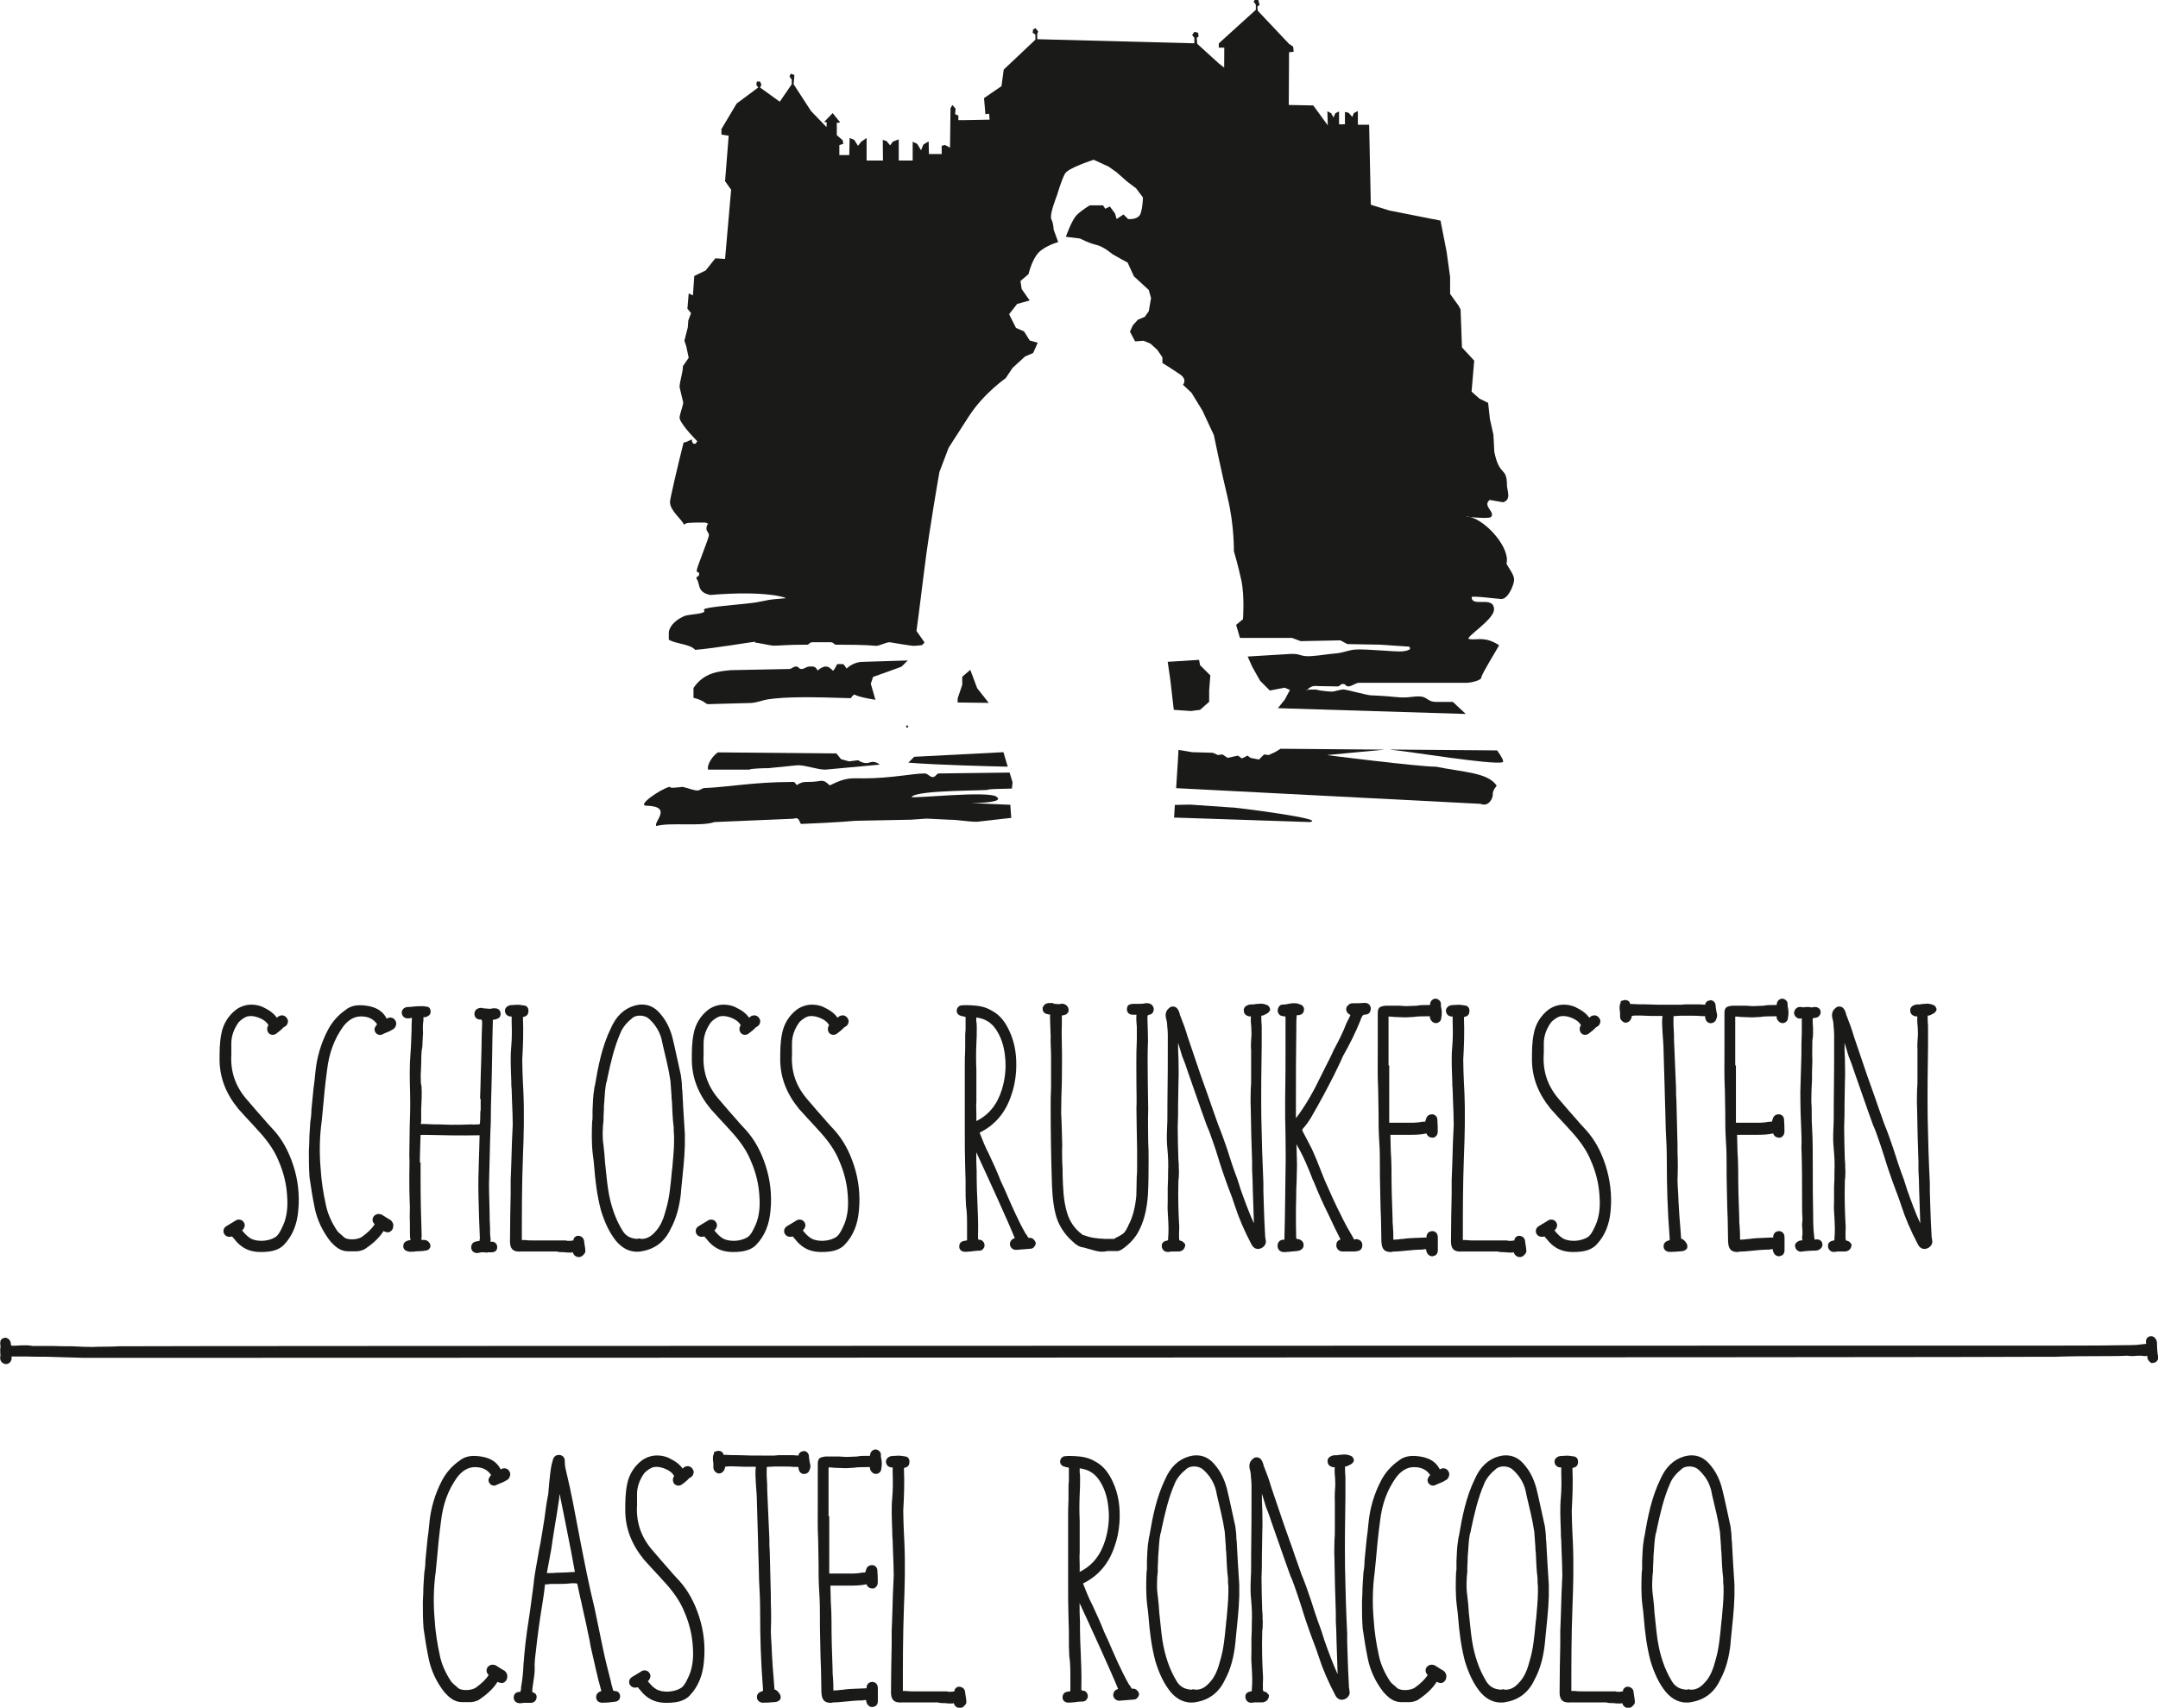 <?xml version="1.0" encoding="UTF-8"?><svg id="Livello_2" xmlns="http://www.w3.org/2000/svg" viewBox="0 0 220.16 174.25"><defs><style>.cls-1,.cls-2{fill:#1a1a18;stroke-width:0px;}.cls-2{fill-rule:evenodd;}</style></defs><g id="Ebene_1"><path class="cls-1" d="M220.13,138.26v-.04c-.05-.42-.07-.73-.07-.92v-.21c0-.24-.07-.42-.21-.57-.1-.12-.24-.18-.43-.18-.33.05-.49.24-.49.57,0,.1.01.17.03.21.02,0-.31.03-.99.11-.33.02-.8.03-1.42.03-1.06.02-2.63.04-4.71.04-1.91,0-198.91.02-199.71.07-.33.02-.82.04-1.45.04-.54,0-.96.01-1.24.03-.5,0-1.19-.02-2.09-.07-.85,0-1.49-.01-1.91-.03h-2.09c-.28-.05-.5-.07-.64-.07-.52,0-.9.01-1.14.04h-.42v-.07s-.04-.01-.04-.04c0-.28-.09-.48-.28-.6-.12-.07-.21-.11-.28-.11l-.18.04c-.24.07-.35.25-.35.53,0,.12.01.2.03.25v.07c0,.12-.01.2-.03.25,0,.31.01.54.03.71l-.03.07v.18c0,.17.06.31.18.42.1.1.22.15.39.18.17,0,.31-.06.42-.18.12-.12.18-.27.18-.46l-.03-.14h1.45c.5.02,1.24.03,2.23.03l3.72.11c1.39,0,198.43-.04,199.82-.11h1.28c1.23-.05,3.09-.07,5.6-.07.78,0,1.36-.01,1.74-.04.14.02.35.04.64.04.14-.02.35-.04.64-.04.21,0,.37.01.46.04.14,0,.25-.01.32-.04,0,.12.01.21.04.28,0,.05.01.08.04.11.07.14.19.26.35.36.21,0,.38-.05.5-.14.14-.14.21-.29.21-.46v-.18s-.01-.01-.04-.04"/><path class="cls-1" d="M23.61,107.43c-.14,1.84.36,3.43,1.7,4.91.54.65,1.12,1.3,1.66,1.91.29.36.65.72.97,1.08.87.97,1.52,2.16,1.99,3.61.47,1.44.65,3,.5,4.55-.11,1.41-.58,2.6-1.44,3.5-.36.4-.94.65-1.62.72-.32.04-.54.04-.79.04-.83,0-1.48-.22-2.02-.65-.29-.22-.5-.47-.69-.72-.07-.04-.11-.11-.14-.18h-.04s0-.04-.04-.04c-.07.04-.14.04-.25.04-.25,0-.47-.14-.58-.4-.04-.18-.07-.5.33-.72l.83-.5c.07-.07.22-.14.4-.14.22,0,.4.11.5.29.07.11.22.43-.18.83t.04.04c.25.29.47.54.76.72.25.18.69.29,1.15.29.61,0,1.16-.18,1.52-.43.22-.18.43-.54.58-.87.47-.9.65-1.95.54-3.32-.07-1.19-.36-2.38-.87-3.54-.36-.9-.94-1.8-1.8-2.78l-.79-.87c-.5-.54-1.01-1.08-1.52-1.66-1.26-1.55-1.88-3.14-1.91-4.94v-.07c0-.87,0-1.73.18-2.63.18-1.01.72-1.88,1.52-2.49.47-.33,1.01-.5,1.55-.5.36,0,.76.07,1.12.22.69.33,1.15.65,1.48,1.12.11-.11.25-.25.54-.25.07,0,.29.04.43.22.18.22.18.4.14.5-.04.29-.25.4-.36.47h-.04c-.25.29-.54.5-.79.69-.11.07-.22.11-.36.11-.11,0-.22-.04-.33-.11-.14-.11-.22-.29-.22-.47s.04-.29.14-.4c-.04,0-.04-.04-.04-.04l-.07-.11c-.25-.4-1.08-.79-1.73-.79-.11,0-.22.04-.33.04-.29.11-.58.29-.87.58-.47.65-.76,1.37-.76,2.17v1.01Z"/><path class="cls-1" d="M39.16,125.62h-.04c-.47.76-1.16,1.33-1.91,1.84-.29.14-.58.22-.87.22h-.83c-.83,0-1.37-.54-1.8-1.01-.79-1.01-1.37-2.2-1.62-3.5-.18-.87-.36-1.95-.51-3.03-.07-.9-.07-1.84-.07-2.71,0-.29.04-.54.04-.83,0-.76.07-1.44.11-2.16.07-.36.11-.79.11-1.19l.22-2.24c.07-.51.14-1.01.18-1.55.14-1.55.58-3.03,1.3-4.4.4-.76,1.01-1.48,1.8-2.02.4-.33.9-.47,1.44-.47h.14c.83.04,2.02.22,2.6,1.37.11-.07.22-.11.36-.11.07,0,.14,0,.22.04.22.07.36.29.4.54,0,.25-.14.54-.4.65-.22.14-.47.25-.76.36l-.25.11c-.07.04-.14.07-.22.07-.18,0-.36-.07-.47-.22s-.18-.36-.07-.54c.04-.11.11-.22.22-.33l-.04-.04c-.33-.47-.83-.76-1.62-.76-.72,0-1.34.4-1.84,1.08-.87,1.23-1.41,2.63-1.62,4.44-.18,1.33-.32,2.71-.43,4.04l-.11,1.12c-.22,1.59-.25,3.25-.11,4.84.07,1.26.29,2.6.5,3.54.18,1.01.61,1.95,1.19,2.82.14.18.36.36.58.54l.11.11c.11.11.4.22.83.22.4,0,.83-.11,1.05-.29.54-.4.94-.76,1.26-1.26-.18-.14-.22-.29-.22-.47,0-.14.07-.32.22-.43s.25-.14.4-.14c.18,0,.36.07.43.14l.18.11c.18.11.33.22.47.29.18.07.32.25.4.47.04.22,0,.47-.11.61-.11.14-.25.25-.43.25-.14,0-.29-.07-.33-.07l-.07-.04Z"/><path class="cls-1" d="M48.98,112.12c.04-.87.04-1.73.07-2.56.04-.83.04-1.62.07-2.42,0-.94.04-1.88.07-2.82,0-.11-.04-.18-.07-.29h-.14c-.32,0-.58-.22-.58-.58,0-.22.11-.36.18-.43s.25-.18.5-.18c.07,0,.14,0,.18.04.18,0,.36.04.5.04.22.04.36,0,.58-.04.14,0,.25,0,.4.04.18.07.33.25.33.47.04.18-.07.47-.29.54-.14.07-.29.11-.36.11s-.11,0-.14.04v.14c-.07,2.27-.07,4.55-.14,6.82-.04,1.15-.07,2.35-.07,3.5-.04.65-.04,1.26-.07,1.88l-.11,4.4c0,1.23.07,2.45.07,3.64.04.47.04.94.04,1.41,0,.14.04.33.04.47.04.11,0,.22,0,.29v.07h.25c.29.07.47.33.43.61,0,.29-.25.47-.54.47h-.4c-.11.04-.22.04-.32,0h-.22c-.11,0-.22,0-.33.04-.07,0-.14.04-.22.04-.33,0-.54-.18-.61-.47-.04-.25.04-.47.22-.61.11-.07.25-.11.33-.11h.04s.07-.04.07-.04h.18c0-.07,0-.18.04-.22-.07-1.48-.11-2.96-.14-4.26-.04-1.3,0-2.6.04-3.86.04-.79.04-1.62.07-2.45-2.02.04-3.79,0-5.41-.04h-.61c-.04.76-.04,1.55-.07,2.31v.51h.07v1.7c0,1.91.04,3.86.11,5.77v.04c0,.07,0,.18-.04.25l.04.14h.22c.07,0,.14,0,.25.04.14.04.33.22.4.4.04.18.04.33-.07.43-.07.14-.22.18-.4.22-.07,0-.18,0-.25.04-.25,0-.54.04-.83.04-.04,0-.07.04-.14.04-.07-.04-.22,0-.32,0-.07,0-.14,0-.22-.04h-.04c-.47-.11-.5-.47-.47-.61,0-.18.11-.4.51-.51.07,0,.14-.04.22-.04,0-.07,0-.14-.04-.18-.04-.72,0-1.48-.04-2.2,0-.47.04-.94,0-1.41-.04-.94-.04-1.88-.04-2.78,0-.69.04-1.37,0-2.06,0-1.01.04-1.99.04-2.92.04-1.12.07-2.27.04-3.39-.04-1.52-.07-2.81.04-4.11.07-.79.07-1.59.11-2.38,0-.4,0-.79.04-1.23h-.14c-.07.04-.18.04-.25.04-.36.04-.65-.25-.65-.58s.25-.54.58-.58c.22,0,.4,0,.58-.04.33-.04.65-.04.97-.04.11,0,.22,0,.33.04.43,0,.47.33.47.43.04.14.04.43-.4.61-.07.04-.18.04-.25.04h-.07v.33c-.07.43-.07.83-.04,1.26-.04.47-.04.94-.07,1.41-.11.5-.11,1.01-.11,1.55,0,.33-.04.69-.04,1.01-.04.4,0,.76,0,1.19.04.11.04.22.07.36.04.76,0,1.55-.04,2.31v1.19c0,.11-.04.22-.04.29h.33c.36,0,.69.04,1.01.04h.58c.32,0,.72.04,1.15.04.72,0,1.44,0,2.13-.04.18.04.36,0,.58,0h.11s.11-.04.14-.04c.04-.33.04-.69.04-1.01,0-.14,0-.29.04-.43v-1.12Z"/><path class="cls-1" d="M53.35,103.75c.07,1.62,0,3.18-.07,4.37,0,.72.04,1.59.07,2.35,0,.25.04.54.04.76.11,2.45.04,4.8-.04,6.78-.11,2.85-.11,5.74-.11,8.3v.22h.32c.25.04.5.04.72.04h3.46c.14.07.25.04.47.04.07,0,.18-.04.29-.04,0-.32.29-.43.36-.47h.14c.29,0,.54.22.58.47.04.4.14.76.14,1.12,0,.14-.14.29-.25.4-.11.11-.25.18-.43.18-.22,0-.4-.11-.54-.32l-.07-.18s-.07,0-.11.04c-.25,0-.54,0-.76-.04-.29,0-.54,0-.76-.07h-3.83q-.04.07-.07,0c-.61,0-.87-.36-.87-1.01,0-1.7.04-3.36.07-4.87v-1.44c.04-.65.04-1.3.07-1.88.04-1.33.07-2.56.14-3.75,0-.76-.04-1.52-.07-2.31,0-.4-.04-.83-.04-1.26-.04-.32-.04-.65-.04-.94-.04-1.16-.11-2.35,0-3.46.07-.83.07-1.62.04-2.45v-.61h-.14c-.36-.04-.58-.32-.54-.69.07-.25.29-.43.58-.47.22,0,.47-.04.72-.04.18,0,.4.04.58.07.33,0,.54.25.51.58,0,.25-.11.54-.51.58v.04h-.07Z"/><path class="cls-1" d="M69.48,121.65c-.14,1.37-.47,2.67-1.05,3.72-.61,1.33-1.62,2.09-3,2.31-.14.04-.33.04-.47.04-1.01,0-1.7-.61-2.13-1.12-.65-.83-1.12-1.8-1.52-3.1-.4-1.52-.58-3.03-.69-4.44-.04-.43-.07-.83-.14-1.26-.14-1.16-.11-2.31-.07-3.39.04-.14.04-.25.04-.36v-.76c.04-.72.04-1.44.18-2.2,0-.14.04-.25.07-.36.33-1.95.72-3.97,1.62-5.81.54-1.23,1.33-1.99,2.42-2.31.25-.07.5-.11.76-.11.69,0,1.3.29,1.8.87.65.72,1.05,1.55,1.3,2.49.29,1.16.5,2.27.76,3.39l.11.5c.07.47.11.9.11,1.34.04.14.04.29.04.4.07,1.26.14,2.63.25,4.22v1.15c-.04,1.44-.22,2.92-.36,4.37l-.04.43ZM61.58,114.22c-.11.9-.14,1.84,0,2.74.07.54.11,1.08.14,1.59.11.94.18,1.88.32,2.81.25,1.59.72,2.96,1.41,4.11.36.65.87.9,1.55.94h.04s.07-.04.11-.04h.11c.07.04.14.04.22.04.43,0,.87-.18,1.3-.65.65-.65.94-1.48,1.19-2.45.32-1.08.43-2.31.54-3.43,0-.14.04-.29.04-.43l.04-.29c.07-.9.18-1.84.18-2.71v-.54c-.04-.29-.04-.58-.04-.87-.11-.87-.14-1.77-.18-2.67-.04-.18-.04-.36-.04-.54l-.11-1.52c-.18-1.26-.5-2.49-.79-3.72l-.11-.54c-.22-.83-.65-1.52-1.33-2.13-.22-.18-.54-.29-.87-.29-.29,0-.58.07-.76.22-.58.47-1.01.97-1.23,1.52-.65,1.48-1.01,3.07-1.34,4.62-.04.22-.07.4-.14.58-.11.61-.14,1.26-.18,1.84-.04.29-.04.54-.04.83,0,.25-.04.47-.04.76v.22Z"/><path class="cls-1" d="M71.79,107.43c-.14,1.84.36,3.43,1.7,4.91.54.65,1.12,1.3,1.66,1.91.29.36.65.72.97,1.08.87.97,1.52,2.16,1.99,3.61.47,1.44.65,3,.5,4.55-.11,1.41-.58,2.6-1.44,3.5-.36.4-.94.65-1.62.72-.32.04-.54.04-.79.04-.83,0-1.48-.22-2.02-.65-.29-.22-.5-.47-.69-.72-.07-.04-.11-.11-.14-.18h-.04s0-.04-.04-.04c-.07.04-.14.04-.25.04-.25,0-.47-.14-.58-.4-.04-.18-.07-.5.33-.72l.83-.5c.07-.07.22-.14.4-.14.22,0,.4.11.5.29.07.11.22.43-.18.83t.04.04c.25.29.47.54.76.72.25.18.69.29,1.15.29.61,0,1.16-.18,1.52-.43.22-.18.43-.54.58-.87.47-.9.65-1.95.54-3.32-.07-1.19-.36-2.38-.87-3.54-.36-.9-.94-1.8-1.8-2.78l-.79-.87c-.5-.54-1.01-1.08-1.52-1.66-1.26-1.55-1.88-3.14-1.91-4.94v-.07c0-.87,0-1.73.18-2.63.18-1.01.72-1.88,1.52-2.49.47-.33,1.01-.5,1.55-.5.36,0,.76.07,1.12.22.69.33,1.15.65,1.48,1.12.11-.11.25-.25.54-.25.07,0,.29.04.43.22.18.22.18.4.14.5-.04.29-.25.4-.36.47h-.04c-.25.29-.54.5-.79.69-.11.07-.22.11-.36.11-.11,0-.22-.04-.33-.11-.14-.11-.22-.29-.22-.47s.04-.29.14-.4c-.04,0-.04-.04-.04-.04l-.07-.11c-.25-.4-1.08-.79-1.73-.79-.11,0-.22.04-.33.04-.29.11-.58.29-.87.58-.47.65-.76,1.37-.76,2.17v1.01Z"/><path class="cls-1" d="M80.81,107.43c-.14,1.84.36,3.43,1.7,4.91.54.65,1.12,1.3,1.66,1.91.29.36.65.72.97,1.08.87.97,1.52,2.16,1.99,3.61.47,1.44.65,3,.5,4.55-.11,1.41-.58,2.6-1.44,3.5-.36.4-.94.65-1.62.72-.32.04-.54.04-.79.04-.83,0-1.48-.22-2.02-.65-.29-.22-.5-.47-.69-.72-.07-.04-.11-.11-.14-.18h-.04s0-.04-.04-.04c-.07.04-.14.04-.25.04-.25,0-.47-.14-.58-.4-.04-.18-.07-.5.33-.72l.83-.5c.07-.07.22-.14.4-.14.22,0,.4.11.5.29.07.11.22.43-.18.83t.04.04c.25.29.47.54.76.72.25.18.69.29,1.15.29.61,0,1.16-.18,1.52-.43.22-.18.43-.54.58-.87.47-.9.65-1.95.54-3.32-.07-1.19-.36-2.38-.87-3.54-.36-.9-.94-1.8-1.8-2.78l-.79-.87c-.5-.54-1.01-1.08-1.52-1.66-1.26-1.55-1.88-3.14-1.91-4.94v-.07c0-.87,0-1.73.18-2.63.18-1.01.72-1.88,1.52-2.49.47-.33,1.01-.5,1.55-.5.36,0,.76.07,1.12.22.69.33,1.16.65,1.48,1.12.11-.11.25-.25.54-.25.07,0,.29.04.43.22.18.22.18.4.14.5-.04.29-.25.4-.36.47h-.04c-.25.29-.54.5-.79.69-.11.07-.22.11-.36.11-.11,0-.22-.04-.33-.11-.14-.11-.22-.29-.22-.47s.04-.29.14-.4c-.04,0-.04-.04-.04-.04l-.07-.11c-.25-.4-1.08-.79-1.73-.79-.11,0-.22.04-.33.04-.29.11-.58.29-.87.58-.47.65-.76,1.37-.76,2.17v1.01Z"/><path class="cls-1" d="M104.88,126.2s.07.11.07.14c.04-.04.07-.04.11-.04.29,0,.54.25.61.54,0,.14-.07.29-.18.4-.07.11-.22.18-.4.18l-1.37.11c-.36.04-.65-.22-.69-.54,0-.14.04-.33.14-.43.07-.11.22-.18.36-.22-.61-1.55-2.81-6.35-3.93-8.77,0,.69,0,1.33.04,1.95v.69c0,.76.04,1.52.07,2.27.04,1.15.11,2.35.07,3.54v.4s.04.04.04.04c0,.04.04.04.07.04.36,0,.47.25.54.43.04.18,0,.36-.11.47-.07.14-.25.22-.43.22h-.14c-.22,0-.43.04-.65.07-.18,0-.33.04-.54.04h-.11c-.36,0-.58-.25-.58-.47-.04-.29.11-.61.54-.65.07,0,.14-.04.18-.04h.07v-1.52c0-.65,0-1.37-.11-2.06-.04-.58-.04-1.19-.04-1.8v-.72c0-.47-.04-.9-.04-1.37-.04-1.23-.04-2.45-.04-3.68v-6.53c0-.58,0-1.23.04-1.84v-1.19c0-.25,0-.5.04-.79v-1.3c-.11-.04-.22-.07-.33-.07-.04-.04-.07-.04-.11-.04-.36-.07-.47-.36-.47-.54.04-.33.25-.54.58-.54.33-.04.72,0,.97,0,.69.04,1.37.14,2.02.54.79.4,1.37,1.12,1.8,2.06.58,1.23.79,2.56.69,4.19-.07.87-.22,1.66-.51,2.45-.58,1.73-1.66,3-3.21,3.75.32.83.58,1.48.94,2.16.43.9.83,1.8,1.19,2.71.14.29.25.58.4.87.72,1.66,1.37,3.18,2.17,4.58.04.04.11.11.14.18,0,.04.04.04.04.11l.04.04ZM99.61,104.22c.04.22.04.43.04.65,0,.54,0,1.05-.04,1.62-.04.97-.04,1.91,0,2.63v3.32c-.04.4,0,.83,0,1.23v.72c1.3-.65,2.13-1.7,2.6-3.21.32-1.05.47-2.2.32-3.43-.11-1.08-.43-1.99-.94-2.74-.47-.69-1.12-1.08-1.99-1.19v.4Z"/><path class="cls-1" d="M113.69,126.38c.29-.14.65-.33.9-.51.25-.22.43-.61.58-.94.43-.83.65-1.8.76-2.92,0-.61.04-1.15.04-1.91.04-.36.04-.76.04-1.19v-1.55c-.04-1.3-.04-2.81-.07-4.29.04-.76,0-1.55,0-2.31,0-1.52-.04-3.1.04-4.66v-1.3c-.04-.43-.07-.83-.04-1.26h-.36c-.54,0-.61-.4-.61-.54s.04-.33.14-.43c.22-.14.43-.14.54-.14h.47c.22,0,.43,0,.61-.04.18-.04.33-.04.51,0,.29.07.47.32.47.65-.04.25-.18.47-.47.5-.04.04-.11.04-.14.04,0,.07-.04.14-.04.22,0,.47.04.97.04,1.41,0,.51.04.97,0,1.52-.04,1.23,0,2.49,0,3.75,0,.87.04,1.84.04,2.74-.04,1.12,0,2.2,0,3.28.04.58.04,1.15.04,1.77,0,1.19,0,2.49-.07,3.68-.11,1.52-.43,2.82-1.08,3.93-.36.58-.87,1.12-1.55,1.59-.22.14-.43.22-.61.18h-.87c-.18.04-.4.07-.61.07h-.07c-.43-.04-.76-.14-1.12-.25-.22-.04-.43-.14-.65-.18-.4-.04-.76-.25-1.12-.61-.9-.79-1.52-1.8-1.77-2.92-.29-1.23-.33-2.45-.36-3.61-.07-2.2-.11-4.76-.11-7.29,0-.58,0-1.23.04-1.84v-3.28c0-.65-.07-1.3-.04-1.99-.04-.69-.04-1.44-.07-2.13t.04-.07s-.04,0-.07-.04h-.11s-.07,0-.14-.04c-.07,0-.25-.04-.4-.25-.07-.11-.07-.25-.07-.4.07-.18.22-.43.58-.47h.5l.04.07c.18,0,.36.04.51.04.11,0,.18,0,.25-.04h.18c.29.04.54.25.58.54.04.14,0,.33-.11.43-.11.14-.29.18-.5.22h-.07v1.01c-.04.65,0,1.3,0,1.98.04,1.26,0,2.6,0,3.86-.04,1.01-.07,2.09-.07,3.14.07,1.12.07,2.24.11,3.28v.04c-.04.54,0,1.15,0,1.7.04.43.04.87.04,1.33.04,1.19.07,2.49.43,3.72.25.9.76,1.7,1.59,2.31.04.04.11.04.14.07h.07c.61.25,1.3.33,2.09.36h.97l.04-.04Z"/><path class="cls-1" d="M127.62,107c0-.36,0-.76.04-1.16.04-.29,0-.61,0-.97-.04-.36-.07-.76-.04-1.16h-.14c-.32-.04-.58-.25-.58-.54-.04-.14,0-.47.4-.61.07-.04.18-.07.29-.07h.14c.11,0,.22,0,.36-.04.18,0,.32-.04.51-.04.21,0,.4.04.58.11.29.07.4.36.4.5-.07.29-.36.43-.47.47-.11.07-.22.11-.32.14h-.11v.11c0,.29,0,.61.04.94v2.02c-.04,2.38-.07,4.84-.04,7.29.04,2.24.11,4.51.21,6.71v.79c0,.43.04.9.04,1.33.04,1.12.07,2.2.14,3.28v.11c.04.07.04.18.04.25.07.22.04.43-.07.58-.07.11-.22.29-.47.36-.07,0-.14.04-.22.04-.22,0-.5-.11-.69-.5-.72-1.37-1.26-2.63-1.66-3.86-.18-.58-.4-1.16-.61-1.7-.43-1.15-.83-2.31-1.19-3.5-.21-.72-.47-1.41-.72-2.13-.11-.29-.22-.61-.36-.9-.36-1.01-.72-1.99-1.05-2.96l-.87-2.49c-.18-.54-.36-1.08-.58-1.59l-.43-1.41c0,.54,0,1.15.04,1.7,0,.72.04,1.48,0,2.2,0,.79-.04,1.62-.04,2.38s0,1.55-.04,2.35c0,1.08.04,2.2.07,3.28.04.29.04.58.04.87.04.33,0,.65,0,.97-.04.18-.04.32-.04.5-.04,1.55,0,2.96.07,4.22.04.32,0,.61,0,.87v.65s.04.11.04.18c.04,0,.07,0,.14.04.22.04.29.18.33.22l.11.11v.18c-.04.14-.11.5-.61.58h-.72c-.14,0-.21,0-.29.04h-.18c-.29,0-.5-.18-.58-.5,0-.07-.11-.54.5-.65l.14-.04v-.18c.07-.69.04-1.37,0-2.09-.04-.5-.07-1.05-.04-1.66v-1.48c.04-.54.04-1.08.04-1.59.04-.76,0-1.55-.07-2.31-.07-.65-.07-1.34-.04-2.02.04-.58.04-1.15.04-1.77v-.72c.04-2.42.04-4.87.04-7.18,0-.29-.04-.65-.07-.97v-.11c0-.07-.04-.18-.04-.29-.07-.22-.11-.43-.11-.65.04-.47.32-.65.47-.76.11-.07.18-.07.29-.07.47,0,.61.54.69.79,0,.07,0,.11.04.14.29.72.54,1.41.76,2.17l1.3,3.83c.36,1.05.76,2.09,1.12,3.18l.65,1.84c.32.79.65,1.7.94,2.56.29.94.61,1.91,1.08,3.17l.32,1.01c.4,1.12.83,2.31,1.34,3.43v-.14c-.04-1.08-.07-2.24-.11-3.32,0-.65-.04-1.3-.07-1.95v-.87c-.07-1.8-.11-3.68-.14-5.52-.04-.61,0-1.23,0-1.84.04-.36.04-.72.04-1.12v-3.07Z"/><path class="cls-1" d="M139.31,102.34c.29,0,.54.25.54.58,0,.14-.07.36-.18.47-.11.07-.25.14-.43.14s-.25.07-.43.51v.04c-.51,1.26-1.12,2.49-1.8,3.68-.29.69-.61,1.3-.9,1.91-.69,1.37-1.44,2.78-2.38,4.4-.22.36-.47.72-.83,1.12q-.07.11,0,.25c.36.65.65,1.26.94,1.8.33.72.61,1.41.87,2.09l.43,1.08c.54,1.23,1.12,2.53,1.66,3.57.11.22.22.47.36.72.25.5.58,1.05.87,1.55.07.18.11.22.14.22h.04s.11-.04.14-.04c.11,0,.22.04.29.07.29.14.4.4.32.76-.07.25-.29.4-.54.4l-.18.04h-1.26c-.36,0-.61-.25-.65-.58,0-.29.07-.54.43-.65-.22-.43-.4-.83-.61-1.23l-.58-1.23c-.54-1.08-1.08-2.27-1.52-3.39l-.11-.22c-.47-1.23-.97-2.45-1.7-3.68.04.14.04.29.04.43,0,.61.04,1.19.04,1.73,0,.58-.04,1.16-.04,1.73-.04.47-.04.97-.04,1.48-.04,1.26-.04,2.53,0,4.22v.07s.07.04.11.04c.58.07.65.47.65.65,0,.07-.04.5-.65.58l-1.23.11h-.04c-.14,0-.29,0-.4-.07-.25-.11-.4-.4-.32-.76.04-.14.14-.36.47-.43h.14s.07,0,.07-.04v-.18c0-.58.04-1.16.04-1.7.04-1.66.04-3.43.07-5.12.04-1.19,0-2.49,0-3.68-.04-1.12-.04-2.27-.04-3.5.04-1.91.04-3.86.04-5.81v-2.74c-.07,0-.14-.04-.22-.04s-.18-.04-.29-.07c-.22-.14-.36-.4-.25-.72.04-.14.18-.4.47-.4h.14c.14,0,.29-.04.43-.07.22-.04.4-.07.61-.07.14,0,.29.04.4.04t.04.04c.61.11.58.54.54.72-.04.18-.18.43-.69.43h-.04v.04c-.04.43-.04.94-.04,1.48-.04,2.38-.04,4.91-.04,7.29v1.7c.97-1.26,1.8-2.74,2.53-4.26.36-.76.76-1.48,1.15-2.31.04-.11.11-.25.18-.4.47-.87.94-1.77,1.3-2.74.14-.29.29-.54.4-.83-.18-.07-.4-.25-.43-.54,0-.18.04-.33.22-.47.11-.11.25-.18.4-.18.47,0,.9,0,1.3-.04h.04Z"/><path class="cls-1" d="M145.23,127.5c-.65,0-1.37.07-2.06.14-.4.04-.72.07-1.08.07-.07.04-.14.04-.22.04-.9,0-.9-.69-.94-1.05,0-.83-.04-1.59-.04-2.31-.07-1.48-.07-2.96-.11-4.37v-.76c0-.9,0-1.88-.07-2.81-.07-1.01-.07-2.09-.07-3,0-.79-.04-1.55-.04-2.31-.07-1.26-.04-2.49-.04-3.75v-3.97c0-.18,0-.4.14-.58.18-.18.43-.18.61-.22h1.48c.18,0,.4.04.61.04h.14c.32,0,.65-.04,1.01-.04.32-.07.65-.07.97-.07h.36c0-.07.04-.14.04-.22.07-.25.29-.43.54-.43h.04c.25.04.5.25.5.51,0,.14,0,.32.04.43.07.33.07.65,0,1.01,0,.29-.22.5-.47.54h-.11c-.11,0-.32-.04-.51-.36-.07-.11-.07-.22-.07-.33h-.4c-.4,0-.83,0-1.3.07-.25,0-.51.04-.79.04-.4,0-.76-.04-1.08-.04-.18,0-.32-.04-.47-.04h-.18v4.98h.07v5.85h2.45c.18,0,.4-.04.58-.04.14-.04.36-.07.58-.07h.07c0-.11.07-.22.07-.25.11-.47.47-.5.65-.5h.04c.25.04.47.25.47.54.04.51.04.79.04,1.12.04.47-.25.65-.4.72h-.14c-.29,0-.51-.14-.61-.43-.61.14-1.19.14-1.77.14h-1.91v.07c0,.51.04,1.05.04,1.62.04.58.07,1.23.07,1.8,0,1.62.04,3.36.11,4.98,0,.29,0,.61.04.9.04.4.04.83.04,1.26v.07h.11c.25,0,.47-.04.72-.07.11,0,.25,0,.36-.04.69-.07,1.37-.07,2.09-.11h.11v-.18c.11-.43.43-.47.61-.47h.07c.11.04.47.11.47.65v1.3c0,.36-.22.58-.47.58-.04.04-.07.04-.07.04-.11,0-.47-.04-.61-.47-.04-.07-.04-.14-.04-.25h-.29Z"/><path class="cls-1" d="M149.35,103.75c.07,1.62,0,3.18-.07,4.37,0,.72.04,1.59.07,2.35,0,.25.04.54.04.76.11,2.45.04,4.8-.04,6.78-.11,2.85-.11,5.74-.11,8.3v.22h.32c.25.04.5.04.72.04h3.46c.14.07.25.04.47.04.07,0,.18-.04.29-.04,0-.32.29-.43.36-.47h.14c.29,0,.54.22.58.47.04.4.14.76.14,1.12,0,.14-.14.29-.25.4-.11.11-.25.18-.43.18-.22,0-.4-.11-.54-.32l-.07-.18s-.07,0-.11.04c-.25,0-.54,0-.76-.04-.29,0-.54,0-.76-.07h-3.83q-.04.07-.07,0c-.61,0-.87-.36-.87-1.01,0-1.7.04-3.36.07-4.87v-1.44c.04-.65.04-1.3.07-1.88.04-1.33.07-2.56.14-3.75,0-.76-.04-1.52-.07-2.31,0-.4-.04-.83-.04-1.26-.04-.32-.04-.65-.04-.94-.04-1.16-.11-2.35,0-3.46.07-.83.07-1.62.04-2.45v-.61h-.14c-.36-.04-.58-.32-.54-.69.07-.25.29-.43.58-.47.22,0,.47-.04.72-.04.18,0,.4.04.58.07.32,0,.54.25.51.58,0,.25-.11.54-.51.58v.04h-.07Z"/><path class="cls-1" d="M157.5,107.43c-.14,1.84.36,3.43,1.7,4.91.54.65,1.12,1.3,1.66,1.91.29.36.65.72.97,1.08.87.97,1.52,2.16,1.98,3.61s.65,3,.51,4.55c-.11,1.41-.58,2.6-1.44,3.5-.36.4-.94.65-1.62.72-.32.04-.54.04-.79.04-.83,0-1.48-.22-2.02-.65-.29-.22-.5-.47-.69-.72-.07-.04-.11-.11-.14-.18h-.04s0-.04-.04-.04c-.07.04-.14.04-.25.04-.25,0-.47-.14-.58-.4-.04-.18-.07-.5.33-.72l.83-.5c.07-.07.21-.14.4-.14.22,0,.4.11.5.29.07.11.22.43-.18.83t.04.04c.25.29.47.54.76.72.25.18.69.29,1.15.29.61,0,1.15-.18,1.52-.43.22-.18.43-.54.58-.87.47-.9.65-1.95.54-3.32-.07-1.19-.36-2.38-.87-3.54-.36-.9-.94-1.8-1.8-2.78l-.79-.87c-.51-.54-1.01-1.08-1.52-1.66-1.26-1.55-1.88-3.14-1.91-4.94v-.07c0-.87,0-1.73.18-2.63.18-1.01.72-1.88,1.52-2.49.47-.33,1.01-.5,1.55-.5.36,0,.76.07,1.12.22.69.33,1.15.65,1.48,1.12.11-.11.25-.25.54-.25.07,0,.29.04.43.22.18.22.18.4.14.5-.04.29-.25.4-.36.47h-.04c-.25.29-.54.5-.79.69-.11.07-.22.11-.36.11-.11,0-.22-.04-.32-.11-.14-.11-.22-.29-.22-.47s.04-.29.14-.4c-.04,0-.04-.04-.04-.04l-.07-.11c-.25-.4-1.08-.79-1.73-.79-.11,0-.22.04-.33.04-.29.11-.58.29-.87.58-.47.65-.76,1.37-.76,2.17v1.01Z"/><path class="cls-1" d="M175.04,102.74c.04.29.07.54.14.79,0,.14,0,.29-.07.4-.07.32-.33.47-.58.47h-.07c-.25-.04-.43-.22-.47-.47-.04-.11-.04-.18-.04-.25h-.4c-.32-.04-.69-.04-1.05-.04h-1.04c-.22,0-.47.04-.72.04-.04.65,0,1.26.04,1.88v.47c.07,1.73.14,3.36.21,4.98,0,.47,0,.9.04,1.33l.11,4.47v.72c.04.94.04,1.88,0,2.85,0,.47.04.9.07,1.41,0,.32.04.61.04.94.04.87.11,1.73.18,2.56.04.36.04.69.07.97v.11c.18.07.36.18.54.47.11.14.14.36.07.54-.11.18-.36.29-.54.29-.4.04-.87.07-1.23.07-.32,0-.58-.22-.61-.47-.04-.29.07-.58.5-.69.04-.04.07-.04.11-.04v-.22c-.22-2.78-.29-5.3-.29-7.72,0-1.12-.04-2.24-.11-3.36,0-.54-.04-1.15-.04-1.7-.04-.87-.04-1.66-.07-2.49l-.11-3.75c0-.65-.07-1.33-.11-1.98,0-.29-.04-.58-.04-.87s0-.54.04-.79h-1.26c-.36,0-.69-.04-1.05-.04h-.29c-.14,0-.32,0-.54.04,0,.07,0,.18-.07.29-.14.32-.4.4-.54.4h-.04c-.29-.04-.54-.32-.54-.61v-.4c-.04-.33-.11-.69.04-.97l.04-.22.22-.07c.07-.04.14-.04.22-.04.29,0,.5.18.5.4h.11c.54.04,1.01.04,1.48.04.79.04,1.55.04,2.38.04h1.23c.14,0,.29-.04.43-.04h1.01c.36,0,.69,0,1.01.04.04-.22.22-.43.47-.43t.07-.04c.07,0,.47.04.54.51v.18Z"/><path class="cls-1" d="M180.6,127.5c-.65,0-1.37.07-2.06.14-.4.04-.72.07-1.08.07-.07.04-.14.04-.22.04-.9,0-.9-.69-.94-1.05,0-.83-.04-1.59-.04-2.31-.07-1.48-.07-2.96-.11-4.37v-.76c0-.9,0-1.88-.07-2.81-.07-1.01-.07-2.09-.07-3,0-.79-.04-1.55-.04-2.31-.07-1.26-.04-2.49-.04-3.75v-3.97c0-.18,0-.4.14-.58.18-.18.43-.18.61-.22h1.48c.18,0,.4.04.61.04h.14c.32,0,.65-.04,1.01-.04.32-.07.65-.07.97-.07h.36c0-.07.04-.14.04-.22.07-.25.29-.43.54-.43h.04c.25.04.5.25.5.51,0,.14,0,.32.04.43.07.33.07.65,0,1.01,0,.29-.22.5-.47.54h-.11c-.11,0-.32-.04-.51-.36-.07-.11-.07-.22-.07-.33h-.4c-.4,0-.83,0-1.3.07-.25,0-.51.04-.79.04-.4,0-.76-.04-1.08-.04-.18,0-.32-.04-.47-.04h-.18v4.98h.07v5.85h2.45c.18,0,.4-.04.58-.04.14-.04.36-.07.58-.07h.07c0-.11.07-.22.07-.25.11-.47.47-.5.65-.5h.04c.25.04.47.25.47.54.04.51.04.79.04,1.12.04.47-.25.65-.4.72h-.14c-.29,0-.51-.14-.61-.43-.61.14-1.19.14-1.77.14h-1.91v.07c0,.51.04,1.05.04,1.62.04.58.07,1.23.07,1.8,0,1.62.04,3.36.11,4.98,0,.29,0,.61.04.9.04.4.04.83.04,1.26v.07h.11c.25,0,.47-.04.72-.07.11,0,.25,0,.36-.04.69-.07,1.37-.07,2.09-.11h.11v-.18c.11-.43.43-.47.61-.47h.07c.11.04.47.11.47.65v1.3c0,.36-.22.58-.47.58-.04.04-.07.04-.07.04-.11,0-.47-.04-.61-.47-.04-.07-.04-.14-.04-.25h-.29Z"/><path class="cls-1" d="M183.96,127.68s-.11.04-.22.04c-.22,0-.36-.11-.47-.22-.14-.18-.14-.36-.14-.5.04-.07.11-.25.36-.36.04-.04.11-.04.11-.04.11-.04.18-.04.29-.04-.04-.11-.04-.22-.04-.32.07-.36.04-.72,0-1.12,0-.22,0-.43.04-.65-.04-.58-.04-1.19-.04-1.77,0-1.88,0-3.83-.07-5.7.04-.43,0-.87,0-1.3-.07-1.41-.11-2.85-.11-4.26l.11-3.79c0-.76,0-1.52.04-2.27v-1.48c-.07,0-.11.04-.14.04-.43,0-.65-.33-.65-.61.04-.22.11-.33.18-.4.11-.11.22-.18.43-.18h.18s.07.04.07.04c.25-.04.51-.04.72-.04.07.04.18.04.25.04h.07c.07-.04.14-.04.25-.04.25,0,.47.14.54.36.04.18.04.33-.07.47-.14.25-.43.29-.61.29-.04,0-.04.04-.04.04h-.07v.43c.04.36.04.76.04,1.16,0,.22-.04.43-.07.65,0,.69-.04,1.41,0,2.13-.04.65-.04,1.3-.04,1.95-.04.69-.07,1.41-.07,2.13.04.43.04.87.04,1.26,0,.51,0,.97.04,1.48.07,1.23.07,2.56.07,4.15s0,3.18.04,4.8c0,.47,0,.94.04,1.44.04.32.04.65.11,1.01.07-.04.14-.04.22-.04.32,0,.54.18.58.5,0,.14-.04.33-.18.43-.14.14-.32.22-.58.22h-.22c-.29,0-.61.04-.94.07h-.04Z"/><path class="cls-1" d="M195.61,107c0-.36,0-.76.04-1.16.04-.29,0-.61,0-.97-.04-.36-.07-.76-.04-1.16h-.14c-.32-.04-.58-.25-.58-.54-.04-.14,0-.47.4-.61.07-.04.18-.07.29-.07h.14c.11,0,.21,0,.36-.04.18,0,.33-.04.51-.04.22,0,.4.04.58.11.29.07.4.36.4.5-.07.29-.36.43-.47.47-.11.07-.22.11-.33.14h-.11v.11c0,.29,0,.61.04.94v2.02c-.04,2.38-.07,4.84-.04,7.29.04,2.24.11,4.51.22,6.71v.79c0,.43.04.9.04,1.33.04,1.12.07,2.2.14,3.28v.11c.04.07.04.18.04.25.07.22.04.43-.07.58-.07.11-.22.29-.47.36-.07,0-.14.04-.22.04-.22,0-.51-.11-.69-.5-.72-1.37-1.26-2.63-1.66-3.86-.18-.58-.4-1.16-.61-1.7-.43-1.15-.83-2.31-1.19-3.5-.22-.72-.47-1.41-.72-2.13-.11-.29-.21-.61-.36-.9-.36-1.01-.72-1.99-1.05-2.96l-.87-2.49c-.18-.54-.36-1.08-.58-1.59l-.43-1.41c0,.54,0,1.15.04,1.7,0,.72.04,1.48,0,2.2,0,.79-.04,1.62-.04,2.38s0,1.55-.04,2.35c0,1.08.04,2.2.07,3.28.04.29.04.58.04.87.04.33,0,.65,0,.97-.04.18-.04.32-.04.5-.04,1.55,0,2.96.07,4.22.04.32,0,.61,0,.87v.65s.04.11.04.18c.04,0,.07,0,.14.04.22.04.29.18.32.22l.11.11v.18c-.04.14-.11.5-.62.58h-.72c-.14,0-.22,0-.29.04h-.18c-.29,0-.51-.18-.58-.5,0-.07-.11-.54.51-.65l.14-.04v-.18c.07-.69.04-1.37,0-2.09-.04-.5-.07-1.05-.04-1.66v-1.48c.04-.54.04-1.08.04-1.59.04-.76,0-1.55-.07-2.31-.07-.65-.07-1.34-.04-2.02.04-.58.04-1.15.04-1.77v-.72c.04-2.42.04-4.87.04-7.18,0-.29-.04-.65-.07-.97v-.11c0-.07-.04-.18-.04-.29-.07-.22-.11-.43-.11-.65.04-.47.33-.65.47-.76.11-.07.18-.07.29-.07.47,0,.61.54.69.79,0,.07,0,.11.04.14.29.72.54,1.41.76,2.17l1.3,3.83c.36,1.05.76,2.09,1.12,3.18l.65,1.84c.33.79.65,1.7.94,2.56.29.94.61,1.91,1.08,3.17l.32,1.01c.4,1.12.83,2.31,1.34,3.43v-.14c-.04-1.08-.07-2.24-.11-3.32,0-.65-.04-1.3-.07-1.95v-.87c-.07-1.8-.11-3.68-.14-5.52-.04-.61,0-1.23,0-1.84.04-.36.04-.72.04-1.12v-3.07Z"/><path class="cls-1" d="M50.79,171.62h-.04c-.47.76-1.16,1.33-1.91,1.84-.29.14-.58.22-.87.22h-.83c-.83,0-1.37-.54-1.8-1.01-.79-1.01-1.37-2.2-1.62-3.5-.18-.87-.36-1.95-.51-3.03-.07-.9-.07-1.84-.07-2.71,0-.29.04-.54.04-.83,0-.76.07-1.44.11-2.17.07-.36.11-.79.11-1.19l.22-2.24c.07-.51.14-1.01.18-1.55.14-1.55.58-3.03,1.3-4.4.4-.76,1.01-1.48,1.8-2.02.4-.33.9-.47,1.44-.47h.14c.83.04,2.02.22,2.6,1.37.11-.07.22-.11.36-.11.07,0,.14,0,.22.04.22.07.36.29.4.54,0,.25-.14.54-.4.65-.22.14-.47.25-.76.36l-.25.11c-.07.04-.14.07-.22.07-.18,0-.36-.07-.47-.22s-.18-.36-.07-.54c.04-.11.11-.22.22-.33l-.04-.04c-.33-.47-.83-.76-1.62-.76-.72,0-1.34.4-1.84,1.08-.87,1.23-1.41,2.63-1.62,4.44-.18,1.33-.32,2.71-.43,4.04l-.11,1.12c-.22,1.59-.25,3.25-.11,4.84.07,1.26.29,2.6.5,3.54.18,1.01.61,1.95,1.19,2.82.14.18.36.36.58.54l.11.11c.11.11.4.22.83.22.4,0,.83-.11,1.05-.29.54-.4.94-.76,1.26-1.26-.18-.14-.22-.29-.22-.47,0-.14.07-.32.22-.43s.25-.14.4-.14c.18,0,.36.07.43.14l.18.11c.18.11.33.22.47.29.18.07.32.25.4.47.04.22,0,.47-.11.61-.11.14-.25.25-.43.25-.14,0-.29-.07-.33-.07l-.07-.04Z"/><path class="cls-1" d="M53.42,173.75c-.14.04-.25.04-.4.04-.36,0-.61-.25-.61-.58,0-.14.04-.29.14-.4s.29-.18.47-.18h.07s.04-.18.07-.29v-.18c.14-.76.22-1.59.25-2.38.04-.25.04-.54.07-.83.14-1.66.4-3.32.61-4.69l.32-2.38c.04-.22.04-.43.07-.65.11-.87.29-1.73.43-2.56.07-.54.22-1.08.29-1.59l.33-2.02c.11-.83.22-1.7.4-2.6l.11-1.23c.07-.61.11-1.23.25-1.84.04-.07.04-.11.04-.18.04-.07.07-.14.07-.25.14-.43.4-.5.61-.5h.11c.25.04.54.25.5.69,0,.43.11.87.18,1.15.47,1.91.83,3.93,1.19,5.81l.22,1.15c.43,2.2.87,4.48,1.44,6.79l.54,2.6c.22,1.05.43,2.13.69,3.18l.43,1.7c.04.25.11.47.18.72,0,.07.07.25.11.29h.11c.25,0,.47.14.54.4.04.18,0,.33-.07.47-.11.11-.25.22-.4.22-.47.07-.9.11-1.3.11h-.04c-.32,0-.58-.18-.61-.47-.04-.25.04-.54.43-.69h.04s0-.04.04-.04v-.04c-.43-1.48-.72-3-1.08-4.48-.07-.43-.14-.87-.25-1.3-.14-.76-.33-1.55-.5-2.31-.11-.43-.18-.9-.29-1.3l-.33-1.52c-.07,0-.14-.04-.22-.04h-.36c-.54.07-1.05.07-1.48.07h-.47c-.14,0-.33,0-.51.04h-.25v.04c-.07.61-.14,1.23-.25,1.84-.33,2.02-.54,3.61-.69,5.05-.07.5-.14,1.12-.11,1.7,0,.47-.07.9-.14,1.34-.04.36-.11.69-.11,1.01.11.04.22.11.33.18.11.14.14.29.11.43-.04.29-.29.5-.54.5h-.79ZM58.65,160.4c-.14-.72-.25-1.41-.4-2.17-.36-1.88-.76-3.83-1.15-5.77-.04.11-.04.25-.04.36-.14.87-.25,1.73-.4,2.53l-.32,2.02c-.07.65-.22,1.33-.33,1.95l-.22,1.19h.18c.29,0,.58,0,.87-.04h.22c.47,0,.94-.04,1.44-.07h.14Z"/><path class="cls-1" d="M65,153.43c-.14,1.84.36,3.43,1.7,4.91.54.65,1.12,1.3,1.66,1.91.29.36.65.72.97,1.08.87.97,1.52,2.17,1.99,3.61.47,1.44.65,3,.5,4.55-.11,1.41-.58,2.6-1.44,3.5-.36.4-.94.65-1.62.72-.32.04-.54.04-.79.04-.83,0-1.48-.22-2.02-.65-.29-.22-.5-.47-.69-.72-.07-.04-.11-.11-.14-.18h-.04s0-.04-.04-.04c-.07.04-.14.04-.25.04-.25,0-.47-.14-.58-.4-.04-.18-.07-.5.33-.72l.83-.5c.07-.07.22-.14.4-.14.22,0,.4.11.5.29.07.11.22.43-.18.83t.04.04c.25.29.47.54.76.72.25.18.69.29,1.15.29.61,0,1.16-.18,1.52-.43.22-.18.43-.54.58-.87.47-.9.65-1.95.54-3.32-.07-1.19-.36-2.38-.87-3.54-.36-.9-.94-1.8-1.8-2.78l-.79-.87c-.5-.54-1.01-1.08-1.52-1.66-1.26-1.55-1.88-3.14-1.91-4.94v-.07c0-.87,0-1.73.18-2.63.18-1.01.72-1.88,1.52-2.49.47-.33,1.01-.5,1.55-.5.36,0,.76.07,1.12.22.69.33,1.16.65,1.48,1.12.11-.11.25-.25.54-.25.07,0,.29.04.43.22.18.22.18.4.14.5-.04.29-.25.4-.36.47h-.04c-.25.29-.54.5-.79.69-.11.07-.22.11-.36.11-.11,0-.22-.04-.33-.11-.14-.11-.22-.29-.22-.47s.04-.29.14-.4c-.04,0-.04-.04-.04-.04l-.07-.11c-.25-.4-1.08-.79-1.73-.79-.11,0-.22.04-.33.04-.29.11-.58.29-.87.58-.47.65-.76,1.37-.76,2.17v1.01Z"/><path class="cls-1" d="M82.54,148.74c.04.29.07.54.14.79,0,.14,0,.29-.07.4-.07.32-.33.47-.58.47h-.07c-.25-.04-.43-.22-.47-.47-.04-.11-.04-.18-.04-.25h-.4c-.33-.04-.69-.04-1.05-.04h-1.05c-.22,0-.47.04-.72.04-.04.65,0,1.26.04,1.88v.47c.07,1.73.14,3.36.22,4.98,0,.47,0,.9.04,1.33l.11,4.47v.72c.04.94.04,1.88,0,2.85,0,.47.04.9.07,1.41,0,.32.04.61.04.94.04.87.11,1.73.18,2.56.04.36.04.69.07.97v.11c.18.07.36.18.54.47.11.14.14.36.07.54-.11.18-.36.29-.54.29-.4.04-.87.07-1.23.07-.32,0-.58-.22-.61-.47-.04-.29.07-.58.5-.69.04-.04.07-.04.11-.04v-.22c-.22-2.78-.29-5.3-.29-7.72,0-1.12-.04-2.24-.11-3.36,0-.54-.04-1.15-.04-1.7-.04-.87-.04-1.66-.07-2.49l-.11-3.75c0-.65-.07-1.33-.11-1.98,0-.29-.04-.58-.04-.87s0-.54.04-.79h-1.26c-.36,0-.69-.04-1.05-.04h-.29c-.14,0-.32,0-.54.04,0,.07,0,.18-.07.29-.14.32-.4.4-.54.4h-.04c-.29-.04-.54-.32-.54-.61v-.4c-.04-.33-.11-.69.04-.97l.04-.22.22-.07c.07-.04.14-.04.22-.04.29,0,.5.18.5.4h.11c.54.04,1.01.04,1.48.04.79.04,1.55.04,2.38.04h1.23c.14,0,.29-.04.43-.04h1.01c.36,0,.69,0,1.01.04.04-.22.22-.43.47-.43t.07-.04c.07,0,.47.04.54.51v.18Z"/><path class="cls-1" d="M88.1,173.5c-.65,0-1.37.07-2.06.14-.4.04-.72.07-1.08.07-.07.04-.14.04-.22.04-.9,0-.9-.69-.94-1.05,0-.83-.04-1.59-.04-2.31-.07-1.48-.07-2.96-.11-4.37v-.76c0-.9,0-1.88-.07-2.81-.07-1.01-.07-2.09-.07-3,0-.79-.04-1.55-.04-2.31-.07-1.26-.04-2.49-.04-3.75v-3.97c0-.18,0-.4.14-.58.18-.18.43-.18.61-.22h1.48c.18,0,.4.04.61.04h.14c.32,0,.65-.04,1.01-.04.33-.07.65-.07.97-.07h.36c0-.07.04-.14.04-.22.07-.25.29-.43.54-.43h.04c.25.04.5.25.5.51,0,.14,0,.32.04.43.07.33.07.65,0,1.01,0,.29-.22.5-.47.54h-.11c-.11,0-.33-.04-.51-.36-.07-.11-.07-.22-.07-.33h-.4c-.4,0-.83,0-1.3.07-.25,0-.51.04-.79.04-.4,0-.76-.04-1.08-.04-.18,0-.32-.04-.47-.04h-.18v4.98h.07v5.85h2.45c.18,0,.4-.04.58-.04.14-.04.36-.07.58-.07h.07c0-.11.07-.22.07-.25.11-.47.47-.5.65-.5h.04c.25.04.47.25.47.54.04.51.04.79.04,1.12.04.47-.25.65-.4.72h-.14c-.29,0-.5-.14-.61-.43-.61.14-1.19.14-1.77.14h-1.91v.07c0,.51.04,1.05.04,1.62.04.58.07,1.23.07,1.8,0,1.62.04,3.36.11,4.98,0,.29,0,.61.04.9.04.4.04.83.04,1.26v.07h.11c.25,0,.47-.04.72-.07.11,0,.25,0,.36-.04.69-.07,1.37-.07,2.09-.11h.11v-.18c.11-.43.43-.47.61-.47h.07c.11.04.47.11.47.65v1.3c0,.36-.22.58-.47.58-.04.04-.07.04-.07.04-.11,0-.47-.04-.61-.47-.04-.07-.04-.14-.04-.25h-.29Z"/><path class="cls-1" d="M92.22,149.75c.07,1.62,0,3.18-.07,4.37,0,.72.04,1.59.07,2.35,0,.25.04.54.04.76.11,2.45.04,4.8-.04,6.79-.11,2.85-.11,5.74-.11,8.3v.22h.32c.25.04.5.04.72.04h3.46c.14.07.25.04.47.04.07,0,.18-.04.29-.04,0-.32.29-.43.36-.47h.14c.29,0,.54.22.58.47.04.4.14.76.14,1.12,0,.14-.14.29-.25.4-.11.11-.25.18-.43.18-.22,0-.4-.11-.54-.32l-.07-.18s-.07,0-.11.04c-.25,0-.54,0-.76-.04-.29,0-.54,0-.76-.07h-3.83q-.04.07-.07,0c-.61,0-.87-.36-.87-1.01,0-1.7.04-3.36.07-4.87v-1.44c.04-.65.04-1.3.07-1.88.04-1.33.07-2.56.14-3.75,0-.76-.04-1.52-.07-2.31,0-.4-.04-.83-.04-1.26-.04-.32-.04-.65-.04-.94-.04-1.16-.11-2.35,0-3.46.07-.83.07-1.62.04-2.45v-.61h-.14c-.36-.04-.58-.32-.54-.69.07-.25.29-.43.58-.47.22,0,.47-.04.72-.04.18,0,.4.04.58.07.33,0,.54.25.51.58,0,.25-.11.54-.51.58v.04h-.07Z"/><path class="cls-1" d="M115.42,172.2s.07.11.07.14c.04-.04.07-.04.11-.04.29,0,.54.25.61.54,0,.14-.07.29-.18.4-.07.11-.21.18-.4.18l-1.37.11c-.36.04-.65-.22-.69-.54,0-.14.04-.33.14-.43.07-.11.22-.18.36-.22-.61-1.55-2.81-6.35-3.93-8.77,0,.69,0,1.33.04,1.95v.69c0,.76.04,1.52.07,2.27.04,1.15.11,2.35.07,3.54v.4s.04.04.04.04c0,.04.04.04.07.04.36,0,.47.25.54.43.04.18,0,.36-.11.47-.07.14-.25.22-.43.22h-.14c-.22,0-.43.04-.65.07-.18,0-.33.04-.54.04h-.11c-.36,0-.58-.25-.58-.47-.04-.29.11-.61.54-.65.07,0,.14-.04.18-.04h.07v-1.52c0-.65,0-1.37-.11-2.06-.04-.58-.04-1.19-.04-1.8v-.72c0-.47-.04-.9-.04-1.37-.04-1.23-.04-2.45-.04-3.68v-6.53c0-.58,0-1.23.04-1.84v-1.19c0-.25,0-.5.04-.79v-1.3c-.11-.04-.22-.07-.32-.07-.04-.04-.07-.04-.11-.04-.36-.07-.47-.36-.47-.54.04-.33.25-.54.58-.54.32-.04.72,0,.97,0,.69.04,1.37.14,2.02.54.79.4,1.37,1.12,1.8,2.06.58,1.23.79,2.56.69,4.19-.07.87-.22,1.66-.51,2.45-.58,1.73-1.66,3-3.21,3.75.32.83.58,1.48.94,2.17.43.9.83,1.8,1.19,2.71.14.29.25.58.4.87.72,1.66,1.37,3.18,2.17,4.58.04.04.11.11.14.18,0,.04.04.04.04.11l.04.04ZM110.15,150.22c.04.22.04.43.04.65,0,.54,0,1.05-.04,1.62-.04.97-.04,1.91,0,2.63v3.32c-.04.4,0,.83,0,1.23v.72c1.3-.65,2.13-1.7,2.6-3.21.32-1.05.47-2.2.32-3.43-.11-1.08-.43-1.99-.94-2.74-.47-.69-1.12-1.08-1.98-1.19v.4Z"/><path class="cls-1" d="M126.03,167.65c-.14,1.37-.47,2.67-1.05,3.72-.61,1.33-1.62,2.09-2.99,2.31-.14.04-.33.04-.47.04-1.01,0-1.7-.61-2.13-1.12-.65-.83-1.12-1.8-1.52-3.1-.4-1.52-.58-3.03-.69-4.44-.04-.43-.07-.83-.14-1.26-.14-1.16-.11-2.31-.07-3.39.04-.14.04-.25.04-.36v-.76c.04-.72.04-1.44.18-2.2,0-.14.04-.25.07-.36.33-1.95.72-3.97,1.62-5.81.54-1.23,1.33-1.99,2.42-2.31.25-.07.5-.11.76-.11.69,0,1.3.29,1.8.87.65.72,1.04,1.55,1.3,2.49.29,1.16.5,2.27.76,3.39l.11.5c.07.47.11.9.11,1.34.04.14.04.29.04.4.07,1.26.14,2.63.25,4.22v1.15c-.04,1.44-.22,2.92-.36,4.37l-.04.43ZM118.13,160.22c-.11.9-.14,1.84,0,2.74.07.54.11,1.08.14,1.59.11.94.18,1.88.32,2.81.25,1.59.72,2.96,1.41,4.11.36.65.87.9,1.55.94h.04s.07-.04.11-.04h.11c.07.04.14.04.22.04.43,0,.87-.18,1.3-.65.65-.65.94-1.48,1.19-2.45.32-1.08.43-2.31.54-3.43,0-.14.04-.29.04-.43l.04-.29c.07-.9.18-1.84.18-2.71v-.54c-.04-.29-.04-.58-.04-.87-.11-.87-.14-1.77-.18-2.67-.04-.18-.04-.36-.04-.54l-.11-1.52c-.18-1.26-.51-2.49-.79-3.72l-.11-.54c-.22-.83-.65-1.52-1.34-2.13-.22-.18-.54-.29-.87-.29-.29,0-.58.07-.76.22-.58.47-1.01.97-1.23,1.52-.65,1.48-1.01,3.07-1.34,4.62-.04.22-.07.4-.14.58-.11.61-.14,1.26-.18,1.84-.04.29-.04.54-.04.83,0,.25-.04.47-.04.76v.22Z"/><path class="cls-1" d="M136.17,153c0-.36,0-.76.04-1.16.04-.29,0-.61,0-.97-.04-.36-.07-.76-.04-1.16h-.14c-.32-.04-.58-.25-.58-.54-.04-.14,0-.47.4-.61.07-.04.18-.07.29-.07h.14c.11,0,.21,0,.36-.04.18,0,.33-.04.51-.04.22,0,.4.04.58.11.29.07.4.36.4.5-.07.29-.36.43-.47.47-.11.07-.22.11-.33.14h-.11v.11c0,.29,0,.61.04.94v2.02c-.04,2.38-.07,4.84-.04,7.29.04,2.24.11,4.51.22,6.71v.79c0,.43.04.9.04,1.33.04,1.12.07,2.2.14,3.28v.11c.04.07.04.18.04.25.07.22.04.43-.07.58-.07.11-.22.29-.47.36-.07,0-.14.04-.22.04-.22,0-.51-.11-.69-.5-.72-1.37-1.26-2.63-1.66-3.86-.18-.58-.4-1.16-.61-1.7-.43-1.15-.83-2.31-1.19-3.5-.22-.72-.47-1.41-.72-2.13-.11-.29-.21-.61-.36-.9-.36-1.01-.72-1.99-1.05-2.96l-.87-2.49c-.18-.54-.36-1.08-.58-1.59l-.43-1.41c0,.54,0,1.15.04,1.7,0,.72.04,1.48,0,2.2,0,.79-.04,1.62-.04,2.38s0,1.55-.04,2.35c0,1.08.04,2.2.07,3.28.04.29.04.58.04.87.04.33,0,.65,0,.97-.04.18-.04.32-.04.5-.04,1.55,0,2.96.07,4.22.04.32,0,.61,0,.87v.65s.04.11.04.18c.04,0,.07,0,.14.04.22.04.29.18.32.22l.11.11v.18c-.04.14-.11.5-.62.58h-.72c-.14,0-.22,0-.29.04h-.18c-.29,0-.51-.18-.58-.5,0-.07-.11-.54.51-.65l.14-.04v-.18c.07-.69.04-1.37,0-2.09-.04-.5-.07-1.05-.04-1.66v-1.48c.04-.54.04-1.08.04-1.59.04-.76,0-1.55-.07-2.31-.07-.65-.07-1.34-.04-2.02.04-.58.04-1.15.04-1.77v-.72c.04-2.42.04-4.87.04-7.18,0-.29-.04-.65-.07-.97v-.11c0-.07-.04-.18-.04-.29-.07-.22-.11-.43-.11-.65.04-.47.33-.65.47-.76.11-.07.18-.07.29-.07.47,0,.61.54.69.79,0,.07,0,.11.04.14.29.72.54,1.41.76,2.17l1.3,3.83c.36,1.05.76,2.09,1.12,3.18l.65,1.84c.33.79.65,1.7.94,2.56.29.94.61,1.91,1.08,3.17l.32,1.01c.4,1.12.83,2.31,1.34,3.43v-.14c-.04-1.08-.07-2.24-.11-3.32,0-.65-.04-1.3-.07-1.95v-.87c-.07-1.8-.11-3.68-.14-5.52-.04-.61,0-1.23,0-1.84.04-.36.04-.72.04-1.12v-3.07Z"/><path class="cls-1" d="M146.6,171.62h-.04c-.47.76-1.16,1.33-1.91,1.84-.29.14-.58.22-.87.22h-.83c-.83,0-1.37-.54-1.8-1.01-.79-1.01-1.37-2.2-1.62-3.5-.18-.87-.36-1.95-.51-3.03-.07-.9-.07-1.84-.07-2.71,0-.29.04-.54.04-.83,0-.76.07-1.44.11-2.17.07-.36.11-.79.11-1.19l.22-2.24c.07-.51.14-1.01.18-1.55.14-1.55.58-3.03,1.3-4.4.4-.76,1.01-1.48,1.8-2.02.4-.33.9-.47,1.44-.47h.14c.83.04,2.02.22,2.6,1.37.11-.07.22-.11.36-.11.07,0,.14,0,.21.04.22.07.36.29.4.54,0,.25-.14.54-.4.65-.21.14-.47.25-.76.36l-.25.11c-.07.04-.14.07-.22.07-.18,0-.36-.07-.47-.22-.11-.14-.18-.36-.07-.54.04-.11.11-.22.22-.33l-.04-.04c-.33-.47-.83-.76-1.62-.76-.72,0-1.34.4-1.84,1.08-.87,1.23-1.41,2.63-1.62,4.44-.18,1.33-.32,2.71-.43,4.04l-.11,1.12c-.22,1.59-.25,3.25-.11,4.84.07,1.26.29,2.6.5,3.54.18,1.01.62,1.95,1.19,2.82.14.18.36.36.58.54l.11.11c.11.11.4.22.83.22.4,0,.83-.11,1.05-.29.54-.4.94-.76,1.26-1.26-.18-.14-.22-.29-.22-.47,0-.14.07-.32.22-.43s.25-.14.4-.14c.18,0,.36.07.43.14l.18.11c.18.11.32.22.47.29.18.07.32.25.4.47.04.22,0,.47-.11.61s-.25.25-.43.25c-.14,0-.29-.07-.32-.07l-.07-.04Z"/><path class="cls-1" d="M157.61,167.65c-.14,1.37-.47,2.67-1.05,3.72-.61,1.33-1.62,2.09-2.99,2.31-.14.04-.33.04-.47.04-1.01,0-1.7-.61-2.13-1.12-.65-.83-1.12-1.8-1.52-3.1-.4-1.52-.58-3.03-.69-4.44-.04-.43-.07-.83-.14-1.26-.14-1.16-.11-2.31-.07-3.39.04-.14.04-.25.04-.36v-.76c.04-.72.04-1.44.18-2.2,0-.14.04-.25.07-.36.33-1.95.72-3.97,1.62-5.81.54-1.23,1.33-1.99,2.42-2.31.25-.07.5-.11.76-.11.69,0,1.3.29,1.8.87.65.72,1.04,1.55,1.3,2.49.29,1.16.5,2.27.76,3.39l.11.5c.07.47.11.9.11,1.34.04.14.04.29.04.4.07,1.26.14,2.63.25,4.22v1.15c-.04,1.44-.22,2.92-.36,4.37l-.04.43ZM149.71,160.22c-.11.9-.14,1.84,0,2.74.07.54.11,1.08.14,1.59.11.94.18,1.88.32,2.81.25,1.59.72,2.96,1.41,4.11.36.65.87.9,1.55.94h.04s.07-.04.11-.04h.11c.07.04.14.04.22.04.43,0,.87-.18,1.3-.65.65-.65.94-1.48,1.19-2.45.32-1.08.43-2.31.54-3.43,0-.14.04-.29.04-.43l.04-.29c.07-.9.18-1.84.18-2.71v-.54c-.04-.29-.04-.58-.04-.87-.11-.87-.14-1.77-.18-2.67-.04-.18-.04-.36-.04-.54l-.11-1.52c-.18-1.26-.51-2.49-.79-3.72l-.11-.54c-.22-.83-.65-1.52-1.34-2.13-.22-.18-.54-.29-.87-.29-.29,0-.58.07-.76.22-.58.47-1.01.97-1.23,1.52-.65,1.48-1.01,3.07-1.34,4.62-.04.22-.07.4-.14.58-.11.61-.14,1.26-.18,1.84-.04.29-.04.54-.04.83,0,.25-.04.47-.04.76v.22Z"/><path class="cls-1" d="M160.42,149.75c.07,1.62,0,3.18-.07,4.37,0,.72.04,1.59.07,2.35,0,.25.04.54.04.76.11,2.45.04,4.8-.04,6.79-.11,2.85-.11,5.74-.11,8.3v.22h.32c.25.04.51.04.72.04h3.46c.14.07.25.04.47.04.07,0,.18-.04.29-.04,0-.32.29-.43.36-.47h.14c.29,0,.54.22.58.47.04.4.14.76.14,1.12,0,.14-.14.29-.25.4-.11.11-.25.18-.43.18-.22,0-.4-.11-.54-.32l-.07-.18s-.07,0-.11.04c-.25,0-.54,0-.76-.04-.29,0-.54,0-.76-.07h-3.82q-.04.07-.07,0c-.61,0-.87-.36-.87-1.01,0-1.7.04-3.36.07-4.87v-1.44c.04-.65.04-1.3.07-1.88.04-1.33.07-2.56.14-3.75,0-.76-.04-1.52-.07-2.31,0-.4-.04-.83-.04-1.26-.04-.32-.04-.65-.04-.94-.04-1.16-.11-2.35,0-3.46.07-.83.07-1.62.04-2.45v-.61h-.14c-.36-.04-.58-.32-.54-.69.07-.25.29-.43.58-.47.22,0,.47-.04.72-.04.18,0,.4.04.58.07.33,0,.54.25.51.58,0,.25-.11.54-.51.58v.04h-.07Z"/><path class="cls-1" d="M176.56,167.65c-.14,1.37-.47,2.67-1.05,3.72-.61,1.33-1.62,2.09-3,2.31-.14.04-.32.04-.47.04-1.01,0-1.7-.61-2.13-1.12-.65-.83-1.12-1.8-1.52-3.1-.4-1.52-.58-3.03-.69-4.44-.04-.43-.07-.83-.14-1.26-.14-1.16-.11-2.31-.07-3.39.04-.14.04-.25.04-.36v-.76c.04-.72.04-1.44.18-2.2,0-.14.04-.25.07-.36.32-1.95.72-3.97,1.62-5.81.54-1.23,1.34-1.99,2.42-2.31.25-.07.51-.11.76-.11.69,0,1.3.29,1.8.87.65.72,1.05,1.55,1.3,2.49.29,1.16.51,2.27.76,3.39l.11.5c.07.47.11.9.11,1.34.04.14.04.29.04.4.07,1.26.14,2.63.25,4.22v1.15c-.04,1.44-.22,2.92-.36,4.37l-.04.43ZM168.65,160.22c-.11.9-.14,1.84,0,2.74.07.54.11,1.08.14,1.59.11.94.18,1.88.32,2.81.25,1.59.72,2.96,1.41,4.11.36.65.87.9,1.55.94h.04s.07-.04.11-.04h.11c.07.04.14.04.22.04.43,0,.87-.18,1.3-.65.65-.65.94-1.48,1.19-2.45.32-1.08.43-2.31.54-3.43,0-.14.04-.29.04-.43l.04-.29c.07-.9.18-1.84.18-2.71v-.54c-.04-.29-.04-.58-.04-.87-.11-.87-.14-1.77-.18-2.67-.04-.18-.04-.36-.04-.54l-.11-1.52c-.18-1.26-.5-2.49-.79-3.72l-.11-.54c-.21-.83-.65-1.52-1.33-2.13-.22-.18-.54-.29-.87-.29-.29,0-.58.07-.76.22-.58.47-1.01.97-1.23,1.52-.65,1.48-1.01,3.07-1.34,4.62-.04.22-.07.4-.14.58-.11.61-.14,1.26-.18,1.84-.04.29-.04.54-.04.83,0,.25-.04.47-.04.76v.22Z"/><path class="cls-1" d="M92.43,74.15l.12.12.12-.12c-.02-.05-.06-.1-.12-.16-.05.05-.1.1-.12.16h0Z"/><path class="cls-2" d="M86.36,68.2c-.1-.13-.2-.31-.33-.44h-.62c-.14.28-.24.49-.42.69-.23-.24-.44-.44-.74-.44s-.6.2-.83.41c-.26-.49-.47-.41-.84-.41-.31,0-.5.25-.81.25s-.25-.25-.56-.25-.43.25-.68.25l-5.95.12c-1.31.12-2.78.26-3.83,1.82v1c1.15.28,1.22.65,1.49.65.31,0,.5-.03,4.34-.12.62-.02,1.22-.29,1.75-.37,1.83-.28,4.56-.25,8.48-.12.13-.25.29-.35.38-.37.29.2,1.22.39,2.1.53,0,0,.02,0,.02,0l-.47-1.63.23-.7,1.63-.58,1.28-.47.63-.63-4.79.15c-.46.05-.98.24-1.47.69Z"/><polygon class="cls-2" points="99.69 70.22 98.99 68.35 98.17 69.05 98.17 69.87 97.7 71.27 97.7 71.68 100.87 71.72 99.69 70.22"/><path class="cls-2" d="M119.4,69.4l.35,3.03,1.75.12.93-.12.93-.82v-1.17l.12-1.52-1.05-1.05-.1-.54c-1.13.07-2.2.14-3.2.2l.27,1.86Z"/><path class="cls-2" d="M77.07,65.58c.31,0,1.55.3,1.86.3.9,0,1.09-.1,3.46-.1.12,0,.2-.25.51-.25h1.83c.31,0,.39.25.51.25,3.59,0,3.84.12,4.15.12s1.05-.37,1.36-.37c.05,0,2.12.37,2.48.37.26,0,.55-.04.85-.08l.24-.27-.82-1.17s.35-2.57.82-6.42c.47-3.85,1.52-9.8,1.52-9.8l.93-2.45s.58-.93,2.1-3.27c1.52-2.33,3.73-3.85,3.73-3.85l.7-1.05,1.28-1.17.82-.35.47-1.05-.82-.23-.58-.93-.82-.35-.7-1.4.82-1.05,1.28-.35-.82-1.17-.12-.82.82-.7s.35-1.52,1.05-2.22c.7-.7,1.98-1.05,1.98-1.05l-.47-1.28s0-.58-.23-1.05c-.23-.47.58-2.45.58-2.45,0,0,.47-1.63.82-2.22.35-.58,2.92-1.4,2.92-1.4l1.52.7.82.58,1.05.93.93.7.7.93s0,.93-.23,1.63c-.23.7-1.28.58-1.28.58l-.47-.47-.7.47-.17-.58-.52-.7-.47.23-.23-.35h-1.34s-.82.47-1.34.99c-.52.52-1.11,2.22-1.11,2.22l1.46.18s.87.47,1.63.64c.76.17,1.63.93,1.63.93l.82.47.76.41.64,1.4,1.52,1.4.23.82-.23,1.34-.41.58-.7.29-.52.58-.29.64.52.99.87-.06.7.29.7.64.52.76v.58s1.05.64,1.81,1.17c.76.52.29,1.05.29,1.05l.87.82,1.11,1.81,1.17,2.51s.7,3.44,1.4,6.36c.7,2.92.64,5.48.64,5.48,0,0,.41,1.34.76,2.97.35,1.63.17,3.97.17,3.97l-.7.58.39,1.33h5.31s.89.33.89.33l4.05-.08.71.38,3.35.06,2.94.2s.49.35-.64.48c-.67.08-3.78-.27-4.87-.18-.68.06-1.23.33-1.94.39-.73.06-1.84.24-2.56.28-1.18.07-.98-.29-2.16-.22-1.42.09-2.87.18-4.29.26l.45,1.02.82,1.46.99.99,1.52-.29.53.23-.53.99-.7.87,19.17.59-1.32-1.23h-1.64c-1.24,0-.74-.74-2.46-.52-1.46.18-1.41-.04-4.24-.15-.39,0-2.52-.6-2.83-.6s-.88.22-1.19.22c-.51,0-1.76-.19-1.45-.19.21,0-.74-.06-1.06.02-.03.03-.06.06-.09.09-.04-.04,0-.07.09-.09.49-.53.86-.39,1.29-.39.31,0,1.51.03,1.81.03s.25-.25.56-.25.25.25.56.25.76-.37,1.07-.37h10.99c.34,0,1.5-.21,1.5-.56,0-.29,1.66-2.96,1.81-3.27-1.48-.96-2.23-.49-3.05-.63-.58-.1,2.53-1.95,2.53-3.02,0-1.47-2.28-.16-2.28-1.26,0-.17,2.72.19,3.03.19.71,0,1.3-1.48,1.3-1.98s-.56-1.19-.78-1.62c.42-1.56-2-4.34-3.7-4.76-.31-.03-.51-.06-.41-.06.13,0,.27.02.41.06.68.07,1.95.15,2.11,0,.52-.51-.91-1.11-.12-1.75l1.37.24c.88-.28.39-1.22.39-1.71,0-1.99-.76-.82-1.29-3.44l-.09-1.74-.36-1.6-.18-1.65-.89-.44-.8-.71.27-3.16-1.25-1.35-.14-3.86-.18-.36-.89-1.24v-1.74l-.36-2.58-.62-3.16-5.21-1.03-1.9-.59-.17-8.16h-1.15s0-1.4,0-1.4l-.41.21-.16.39-.37-.42-.38-.09v1.26s-.6.01-.6.01v-1.32s-.38.19-.38.19l-.19.43-.23-.43-.39-.21.04,1.44-1.48-2.03-2.5-.05.03-5.38.47-.05-.05-.52-.42-.28-3.19-3.38-.05-.42.23-.19-.14-.52-.28-.05-.19.23.23.33v.52l-3.78,3.43v.43h.56s-.01,2.04-.01,2.04l-.55-.43-2.2-2-.05-.61.19-.14-.05-.38-.38-.09-.23.33.23.28v.56l-16.03-.42v-.52l.09-.28-.28-.33-.23.14-.05.33.28.19v.52l-3.23,3.05-.23,1.69-1.78,1.22.14,1.64.38-.05.05.61-2.58.05h-.61v-.47l-.33-.14.05-.56-.33-.38-.19.33-.05,4.03-.52-.28-.33.09v.84h-1.3s-.03-1.29-.03-1.29l-.53.31-.25.59-.38-.64-.47-.23v1.92s-1.42,0-1.42,0v-2.16s-.6.23-.6.23l-.28.38-.36-.43-.39-.13.02,2.11h-1.67v-2.3s-.55.38-.55.38l-.33.42-.38-.61-.47-.19-.04,1.74h-.34s-.67,0-.67,0v-1.01s.41-.14.41-.14l-.08-.37-.59-.51v-1.26s.35-.03.35-.03l-.77-.96-.87.9.26.04-.02.49-1.58-1.64-1.78-2.74.05-.48.03-.46-.36-.13-.14.28.23.33v.47l-1.22,1.78-2.01-1.45.14-.28-.14-.33h-.33l-.05.33.19.28-2.2,1.64-1.55,2.6v.56l.74.12-.37,4.64.62.87-.62,7.06-.99-.06-.99,1.24-1.16.56-.14,1.98-.43-.2-.13,1.56.37.45-.28.75-.05.7-.35,1.37.19.56.25,1.18-.59.85c0,.71-.34,1.54-.34,2.15,0,.06.37,1.5.37,1.55,0,.31-.37,1.24-.37,1.55,0,.51,1.31,1.91,1.81,2.42-.07.08-.14.16-.17.25h-.22c-.09-.09-.17-.19-.17-.45-.41.2-.63.32-.84.32-.52,2.06-1.39,5.74-1.39,6.07,0,.91,1.26,1.81,1.43,2.33.22-.22.37-.23,2.16-.23.06,0,.2.06.31.13-.1.1-.18.21-.18.49,0,.31.25.37.25.68s-1.24,3.28-1.24,3.59.25.06.25.37-.43.25-.25.5c.37.51,0,1.34,1.38,1.63,5.75-.49,7.89.31,7.69.33-2.26.19-1.37.14-2.98.42-.97.17-4.06.38-5.04.6-.71.16.05.26-.44.45-.5.19-1.45.17-1.92.37-1.1.49-1.54,1.24-1.54,1.69v.7c.73.45,2.16.43,2.69,1.04,1.94-.15,5.79-.82,6.1-.82Z"/><path class="cls-2" d="M72.3,78.53h4.17c.13-.13,1.7-.15,1.93-.15l2.98-.3c.88,0,1.96.45,2.83.45l5.54-.51c-.09-.08-.51-.42-1.03-.22-.58.23-1.17-.23-1.17-.23l-.93.12-.82-.23-.47-.58-12.1-.11c-1.02.78-1.13,1.77-.94,1.77Z"/><path class="cls-2" d="M141.83,76.49c2.05.2,10.35,1.57,11.45,1.29.21-.05-.08-.56-.54-1.21l-10.91-.09Z"/><path class="cls-2" d="M102.37,76.75l-9.1.47-.6.6c3.13.25,8.78.38,10.14.41l-.44-1.48Z"/><path class="cls-2" d="M146.43,78.23c-1.64,0-11.27-1.19-11.02-1.19l5.84-.55-10.6-.09-.58.35-.64.29-.47-.06-.52.52-.87-.17-.29-.23-.58.29-.41-.29-1.05.23-.52-.35-.47.06-.52-.23-2.1-.06-1.4-.23-.05.93-.19,2.97,31.04,1.6c.87.36,1.26-.61,1.26-.87,0-.29,0-.46.4-.99-.93-1.34-3.27-1.34-6.25-1.94Z"/><path class="cls-2" d="M125.74,82.4l-4.32-.3c-.32,0-.88.01-1.56.03l-.08,1.29,13.84.46c1.94-.3-7.58-1.49-7.89-1.49Z"/><path class="cls-2" d="M103.08,82.25v-.13s-4.05-.18-4.05-.18c1.2,0,3.39-.11,2.65-.63-.76-.68-8.88.23-8.68,0,.63-.74,7.89-.6,7.83-.74.04-.05.98-.08,2.41-.11l.06-.64-.3-.99-7.22.09c-.25,0-.31.37-.62.37s-.5-.37-.81-.37c-1.24,0-3.47.5-6.19.5-1.44,0-1.81-.12-3.51.72-.26-.22-.46-.47-.82-.47-.31,0-.43.12-1.67.12-.25,0-.59.11-.86.32-.34-.39-.2-.32-.63-.32-3.67,0-6.58.54-8.8.62-.25,0-.43.25-.74.25s-.97-.25-1.48-.37c-1.18.13-1.21.11-1.33-.01-.98.25-3.36,1.91-2.39,1.93,2.81.06.65,1.74,1.04,2.07,1.42-.39,4.56.08,5.92-.4l8.05-.34c.75-.25.55.53.84.53s4.05-.18,5.51-.32l5.61-.11c.25,0,1.38-.11,1.69-.11s1.92.11,2.23.11c1.01,0,1.85.21,2.85.21l3.45-.39h.05l-.09-1.19Z"/></g></svg>